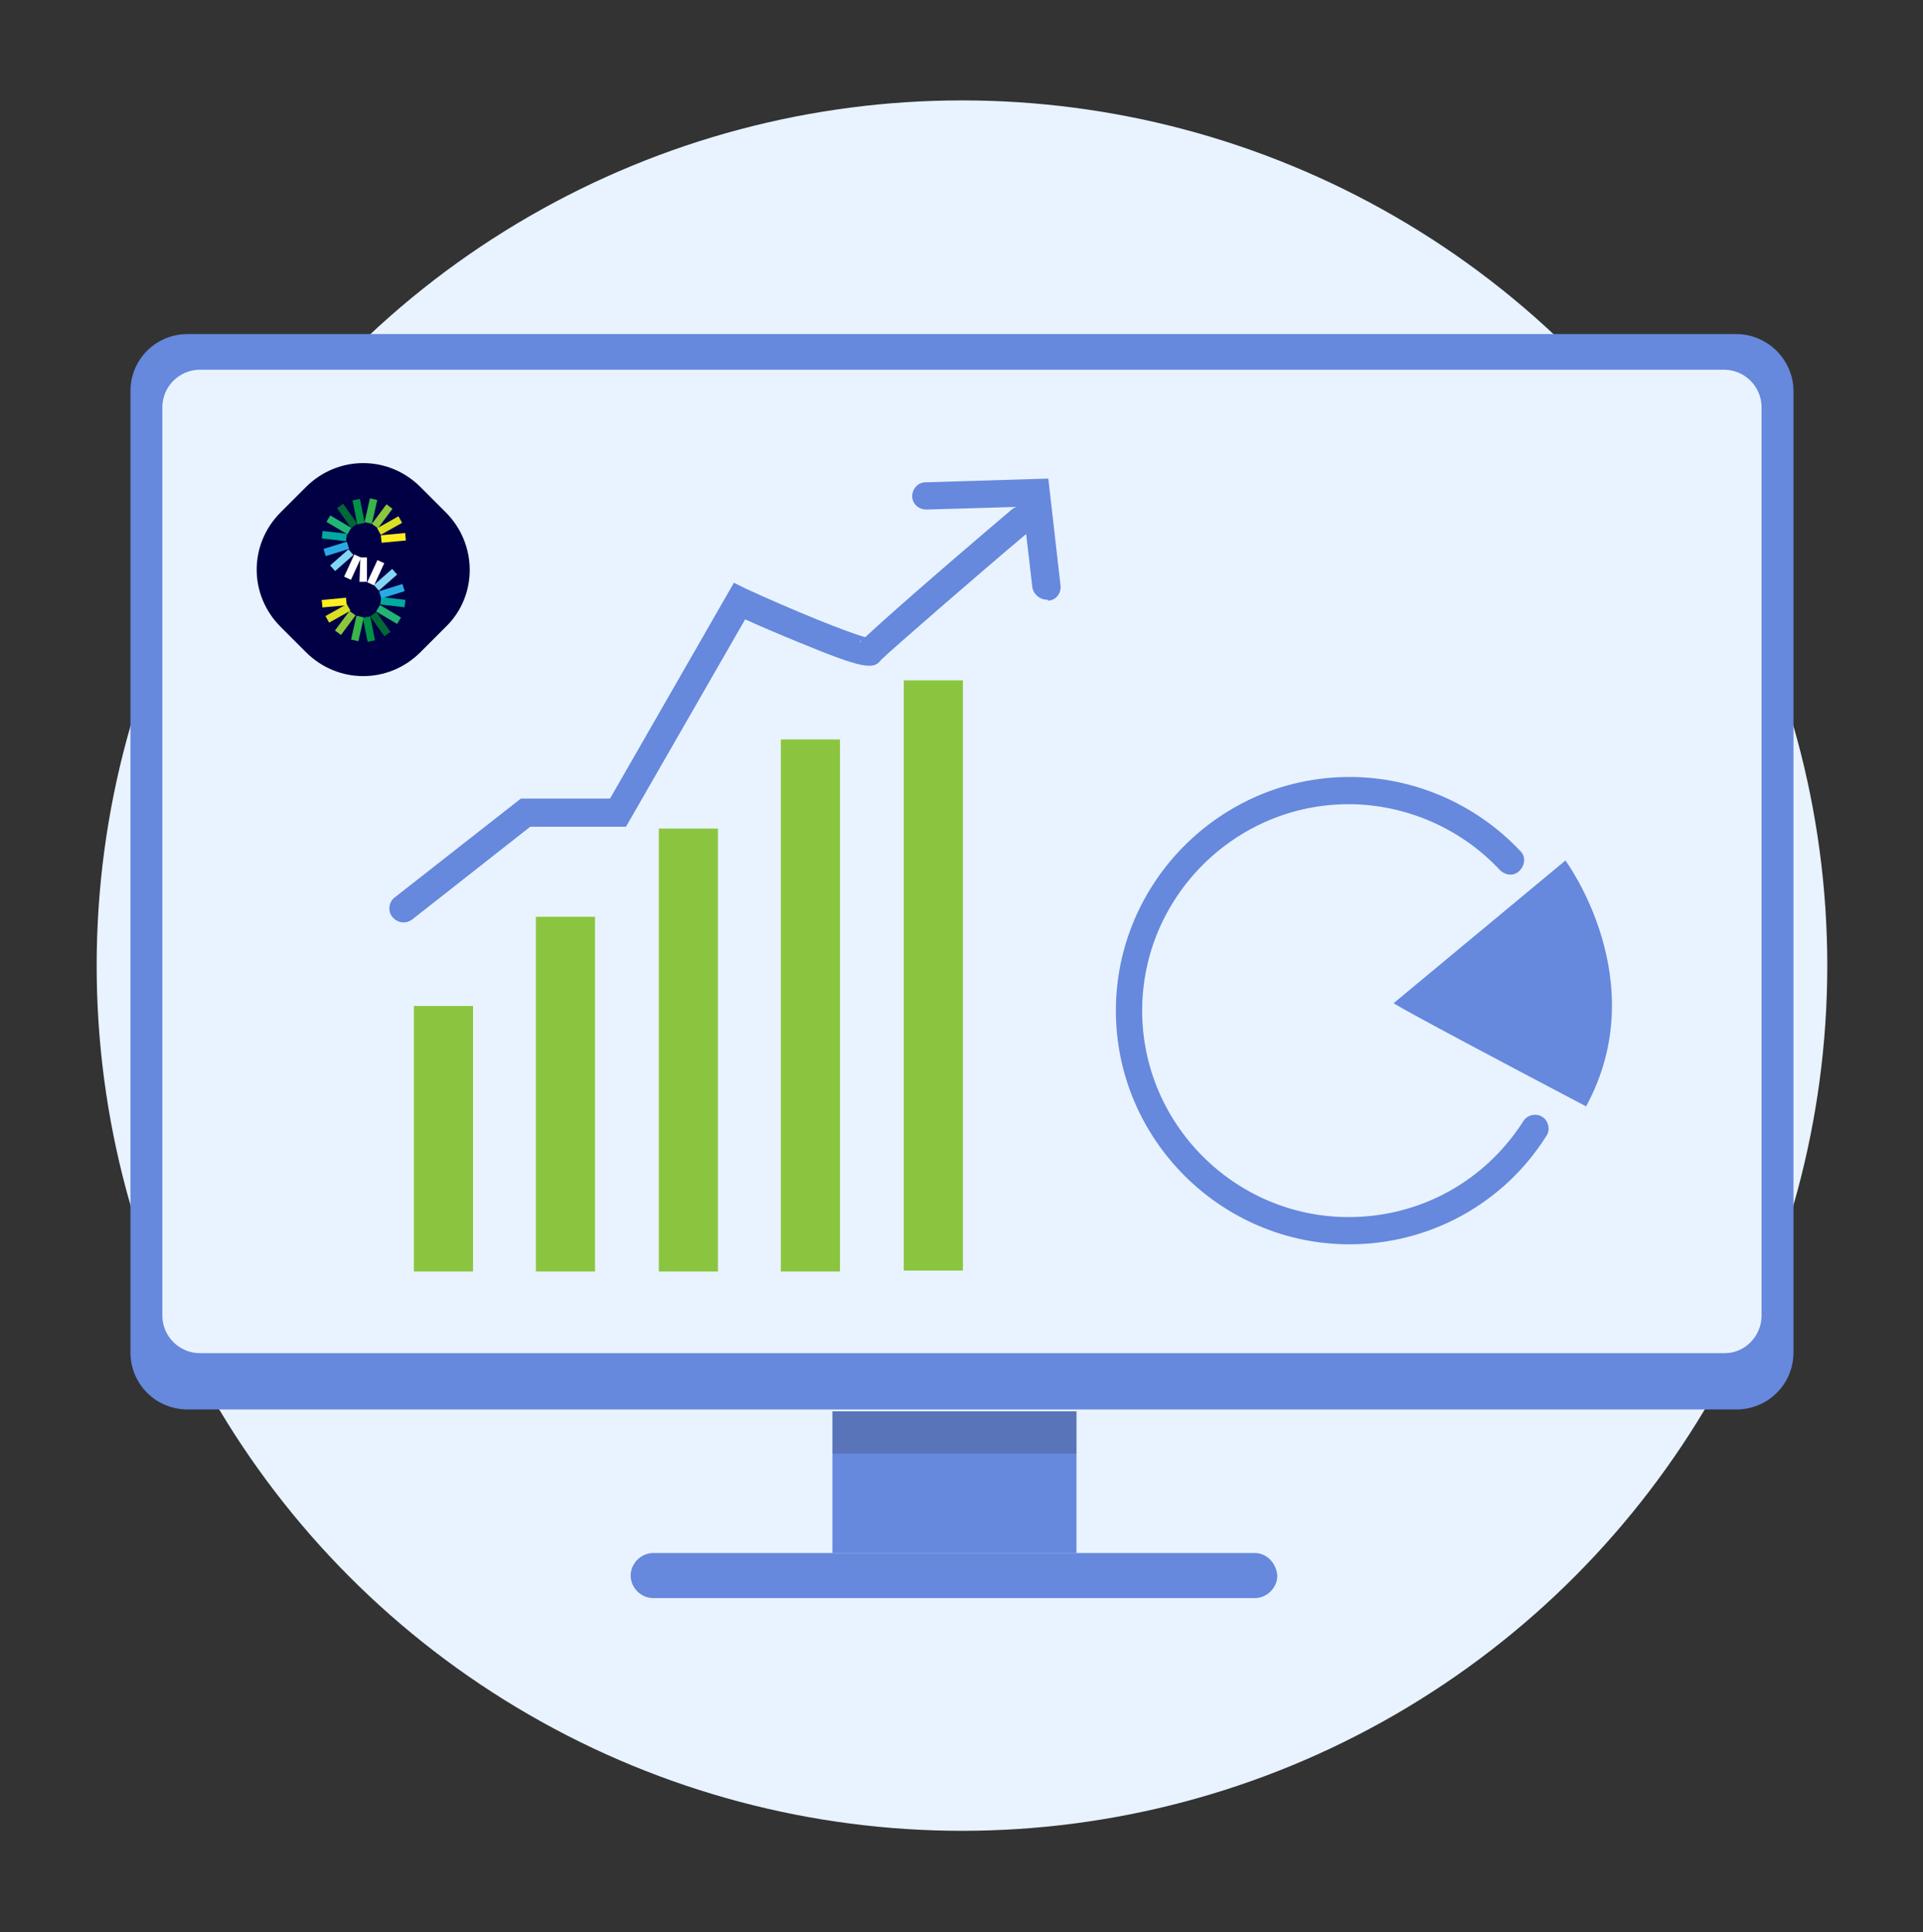 <?xml version="1.0" encoding="utf-8"?>
<!-- Generator: Adobe Illustrator 27.2.0, SVG Export Plug-In . SVG Version: 6.00 Build 0)  -->
<svg version="1.1" xmlns="http://www.w3.org/2000/svg" xmlns:xlink="http://www.w3.org/1999/xlink" x="0px" y="0px"
	 viewBox="0 0 204.9 205.9" style="enable-background:new 0 0 204.9 205.9;" xml:space="preserve">
<rect x="0" y="0" width="204.9" height="205.9" fill="#333333" stroke="none"/>
<style type="text/css">
	.st0{fill:#6688DD;}
	.st1{fill:#E8F3FF;}
	.st2{opacity:0.2;}
	.st3{fill:#212121;}
	.st4{fill:none;stroke:#6688DD;stroke-width:3;stroke-miterlimit:10;}
	.st5{fill:#8BC53F;}
	.st6{fill:#020044;}
	.st7{fill:#39B54A;}
	.st8{fill:#FFFFFF;}
	.st9{fill:#8CC63F;}
	.st10{fill:#D9E021;}
	.st11{fill:#FCEE21;}
	.st12{fill:#009245;}
	.st13{fill:#006837;}
	.st14{fill:#22B573;}
	.st15{fill:#00A99D;}
	.st16{fill:#29ABE2;}
	.st17{fill:#82D6F4;}
</style>
<g id="Layer_1">
</g>
<g id="circle">
	<g>
		<defs>
			<circle id="SVGID_1_" cx="102.5" cy="102.9" r="92.2"/>
		</defs>
		<use xlink:href="#SVGID_1_"  style="overflow:visible;fill:#E8F3FF;"/>
		<clipPath id="SVGID_00000098181216284868198400000004159322040991532929_">
			<use xlink:href="#SVGID_1_"  style="overflow:visible;"/>
		</clipPath>
	</g>
</g>
<g id="Layer_10">
	<g>
		<g>
			<g>
				<g>
					<path class="st0" d="M191.1,41.7v102.4c0,3.4-2.7,6.1-6.1,6.1H20c-3.4,0-6.1-2.7-6.1-6.1V41.7c0-3.4,2.7-6.1,6.1-6.1h165
						C188.3,35.6,191.1,38.3,191.1,41.7z"/>
				</g>
			</g>
			<g>
				<g>
					<path class="st1" d="M183.8,144.2H21.3c-2.2,0-4-1.8-4-4V43.4c0-2.2,1.8-4,4-4h162.4c2.2,0,4,1.8,4,4v96.8
						C187.7,142.4,185.9,144.2,183.8,144.2z"/>
				</g>
			</g>
			<g>
				<g>
					<g>
						<rect x="88.7" y="150.4" class="st0" width="26" height="15.1"/>
					</g>
				</g>
				<g>
					<g>
						<path class="st0" d="M133.7,165.5H69.6c-1.3,0-2.4,1.1-2.4,2.4c0,1.3,1.1,2.4,2.4,2.4h64.1c1.3,0,2.4-1.1,2.4-2.4
							C136,166.6,135,165.5,133.7,165.5z"/>
					</g>
				</g>
				<g class="st2">
					<g>
						<rect x="88.7" y="150.4" class="st3" width="26" height="4.5"/>
					</g>
				</g>
			</g>
		</g>
		<g>
			<g>
				<g>
					<path class="st0" d="M143.8,132.6c-13.7,0-24.9-11.2-24.9-24.9s11.2-24.9,24.9-24.9c6.9,0,13.5,2.9,18.2,7.9
						c0.6,0.6,0.5,1.5-0.1,2.1c-0.6,0.6-1.5,0.5-2.1-0.1c-4.1-4.4-10-7-16.1-7c-12.1,0-22,9.9-22,22c0,12.1,9.9,22,22,22
						c7.6,0,14.5-3.8,18.6-10.2c0.4-0.7,1.4-0.9,2-0.5c0.7,0.4,0.9,1.4,0.5,2C160.3,128.2,152.4,132.6,143.8,132.6z"/>
				</g>
			</g>
			<g>
				<g>
					<path class="st0" d="M148.5,106.9l18.3-15.2c0,0,9.5,12.8,2.2,26.2C147.9,106.8,148.5,106.9,148.5,106.9z"/>
				</g>
			</g>
		</g>
		<g>
			<path class="st4" d="M158,125.2"/>
		</g>
		<g>
			<g>
				<g>
					<rect x="57.1" y="97.7" class="st5" width="6.3" height="37.8"/>
				</g>
				<g>
					<rect x="44.1" y="107.2" class="st5" width="6.3" height="28.3"/>
				</g>
				<g>
					<rect x="70.2" y="88.3" class="st5" width="6.3" height="47.2"/>
				</g>
				<g>
					<rect x="83.2" y="78.8" class="st5" width="6.3" height="56.7"/>
				</g>
				<g>
					<rect x="96.3" y="72.5" class="st5" width="6.3" height="62.9"/>
				</g>
			</g>
			<g>
				<path class="st0" d="M43,98.3c-0.4,0-0.9-0.2-1.2-0.6c-0.5-0.6-0.4-1.6,0.3-2.1l13.4-10.5H65l13.2-23l1.2,0.6
					c5,2.3,10.9,4.7,12.8,5.2c1.8-1.7,7-6.3,15.6-13.6c0.6-0.5,1.6-0.5,2.1,0.2c0.5,0.6,0.5,1.6-0.2,2.1
					c-5.7,4.8-14.9,12.8-15.8,13.7c-0.8,1.1-1.9,1-8.9-1.9c-2.2-0.9-4.3-1.8-5.6-2.4L66.7,88.1H56.5L43.9,98
					C43.6,98.2,43.3,98.3,43,98.3z M94,70.2C94,70.2,94,70.2,94,70.2C94,70.2,94,70.2,94,70.2z M91.8,68.2c-0.1,0.1-0.2,0.2-0.2,0.3
					C91.6,68.5,91.7,68.4,91.8,68.2z"/>
			</g>
			<g>
				<path class="st0" d="M111.5,63.9c-0.7,0-1.4-0.6-1.5-1.3l-1-8.6l-10.3,0.3c-0.8,0-1.5-0.6-1.5-1.4c0-0.8,0.6-1.5,1.4-1.5
					l13.1-0.4l1.3,11.4c0.1,0.8-0.5,1.6-1.3,1.6C111.6,63.9,111.6,63.9,111.5,63.9z"/>
			</g>
		</g>
		<g>
			<g>
				<path class="st6" d="M47.5,66.8l-2.7,2.7c-3.4,3.4-8.8,3.4-12.2,0l-2.7-2.7c-3.4-3.4-3.4-8.8,0-12.2l2.7-2.7
					c3.4-3.4,8.8-3.4,12.2,0l2.7,2.7C50.9,58,50.9,63.5,47.5,66.8"/>
			</g>
			<g>
				<g>
					
						<rect x="36.7" y="66.6" transform="matrix(0.22 -0.976 0.976 0.22 -35.668 89.322)" class="st7" width="2.6" height="0.8"/>
				</g>
				<g>
					
						<rect x="38.7" y="60.6" transform="matrix(0.418 -0.909 0.909 0.418 -32.133 71.896)" class="st8" width="2.6" height="0.8"/>
				</g>
				<g>
					
						<rect x="35.5" y="66" transform="matrix(0.597 -0.802 0.802 0.597 -38.436 56.259)" class="st9" width="2.6" height="0.8"/>
				</g>
				<g>
					
						<rect x="34.7" y="65" transform="matrix(0.872 -0.49 0.49 0.872 -27.428 25.977)" class="st10" width="2.6" height="0.8"/>
				</g>
				<g>
					
						<rect x="34.3" y="63.8" transform="matrix(0.996 -9.263449e-02 9.263449e-02 0.996 -5.792 3.57)" class="st11" width="2.6" height="0.8"/>
				</g>
				<g>
					
						<rect x="38.9" y="65.7" transform="matrix(0.981 -0.196 0.196 0.981 -12.375 9.015)" class="st12" width="0.8" height="2.6"/>
				</g>
				<g>
					
						<rect x="40.1" y="65.2" transform="matrix(0.816 -0.578 0.578 0.816 -30.959 35.654)" class="st13" width="0.8" height="2.6"/>
				</g>
				<g>
					<rect x="41" y="64.2" transform="matrix(0.51 -0.86 0.86 0.51 -36.042 67.684)" class="st14" width="0.8" height="2.6"/>
				</g>
				<g>
					
						<rect x="41.5" y="63" transform="matrix(0.116 -0.993 0.993 0.116 -26.849 98.316)" class="st15" width="0.8" height="2.6"/>
				</g>
				<g>
					
						<rect x="40.4" y="62.6" transform="matrix(0.955 -0.298 0.298 0.955 -16.84 15.264)" class="st16" width="2.6" height="0.8"/>
				</g>
				<g>
					
						<rect x="39.8" y="61.4" transform="matrix(0.751 -0.66 0.66 0.751 -30.577 42.498)" class="st17" width="2.6" height="0.8"/>
				</g>
				<g>
					
						<rect x="38.2" y="54.1" transform="matrix(0.22 -0.976 0.976 0.22 -22.361 81.025)" class="st7" width="2.6" height="0.8"/>
				</g>
				<g>
					
						<rect x="36.2" y="60.1" transform="matrix(0.418 -0.909 0.909 0.418 -33.097 69.237)" class="st8" width="2.6" height="0.8"/>
				</g>
				<g>
					
						<rect x="39.4" y="54.7" transform="matrix(0.597 -0.802 0.802 0.597 -27.767 54.768)" class="st9" width="2.6" height="0.8"/>
				</g>
				<g>
					
						<rect x="40.2" y="55.6" transform="matrix(0.872 -0.49 0.49 0.872 -22.111 27.506)" class="st10" width="2.6" height="0.8"/>
				</g>
				<g>
					
						<rect x="40.6" y="56.9" transform="matrix(0.996 -9.262995e-02 9.262995e-02 0.996 -5.125 4.129)" class="st11" width="2.6" height="0.8"/>
				</g>
				<g>
					
						<rect x="37.8" y="53.2" transform="matrix(0.981 -0.196 0.196 0.981 -9.945 8.545)" class="st12" width="0.8" height="2.6"/>
				</g>
				<g>
					
						<rect x="36.6" y="53.7" transform="matrix(0.816 -0.578 0.578 0.816 -24.991 31.482)" class="st13" width="0.8" height="2.6"/>
				</g>
				<g>
					
						<rect x="35.7" y="54.7" transform="matrix(0.51 -0.86 0.86 0.51 -30.464 58.418)" class="st14" width="0.8" height="2.6"/>
				</g>
				<g>
					
						<rect x="35.3" y="55.9" transform="matrix(0.116 -0.993 0.993 0.116 -25.318 85.945)" class="st15" width="0.8" height="2.6"/>
				</g>
				<g>
					
						<rect x="34.5" y="58.1" transform="matrix(0.955 -0.298 0.298 0.955 -15.79 13.294)" class="st16" width="2.6" height="0.8"/>
				</g>
				<g>
					
						<rect x="35.1" y="59.3" transform="matrix(0.751 -0.66 0.66 0.751 -30.321 38.888)" class="st17" width="2.6" height="0.8"/>
				</g>
				<g>
					<polygon class="st8" points="39.1,62 39.1,62 39.1,59.4 38.4,59.4 38.4,59.4 38.4,59.4 38.3,62 39.1,62 					"/>
				</g>
			</g>
		</g>
	</g>
</g>
</svg>

